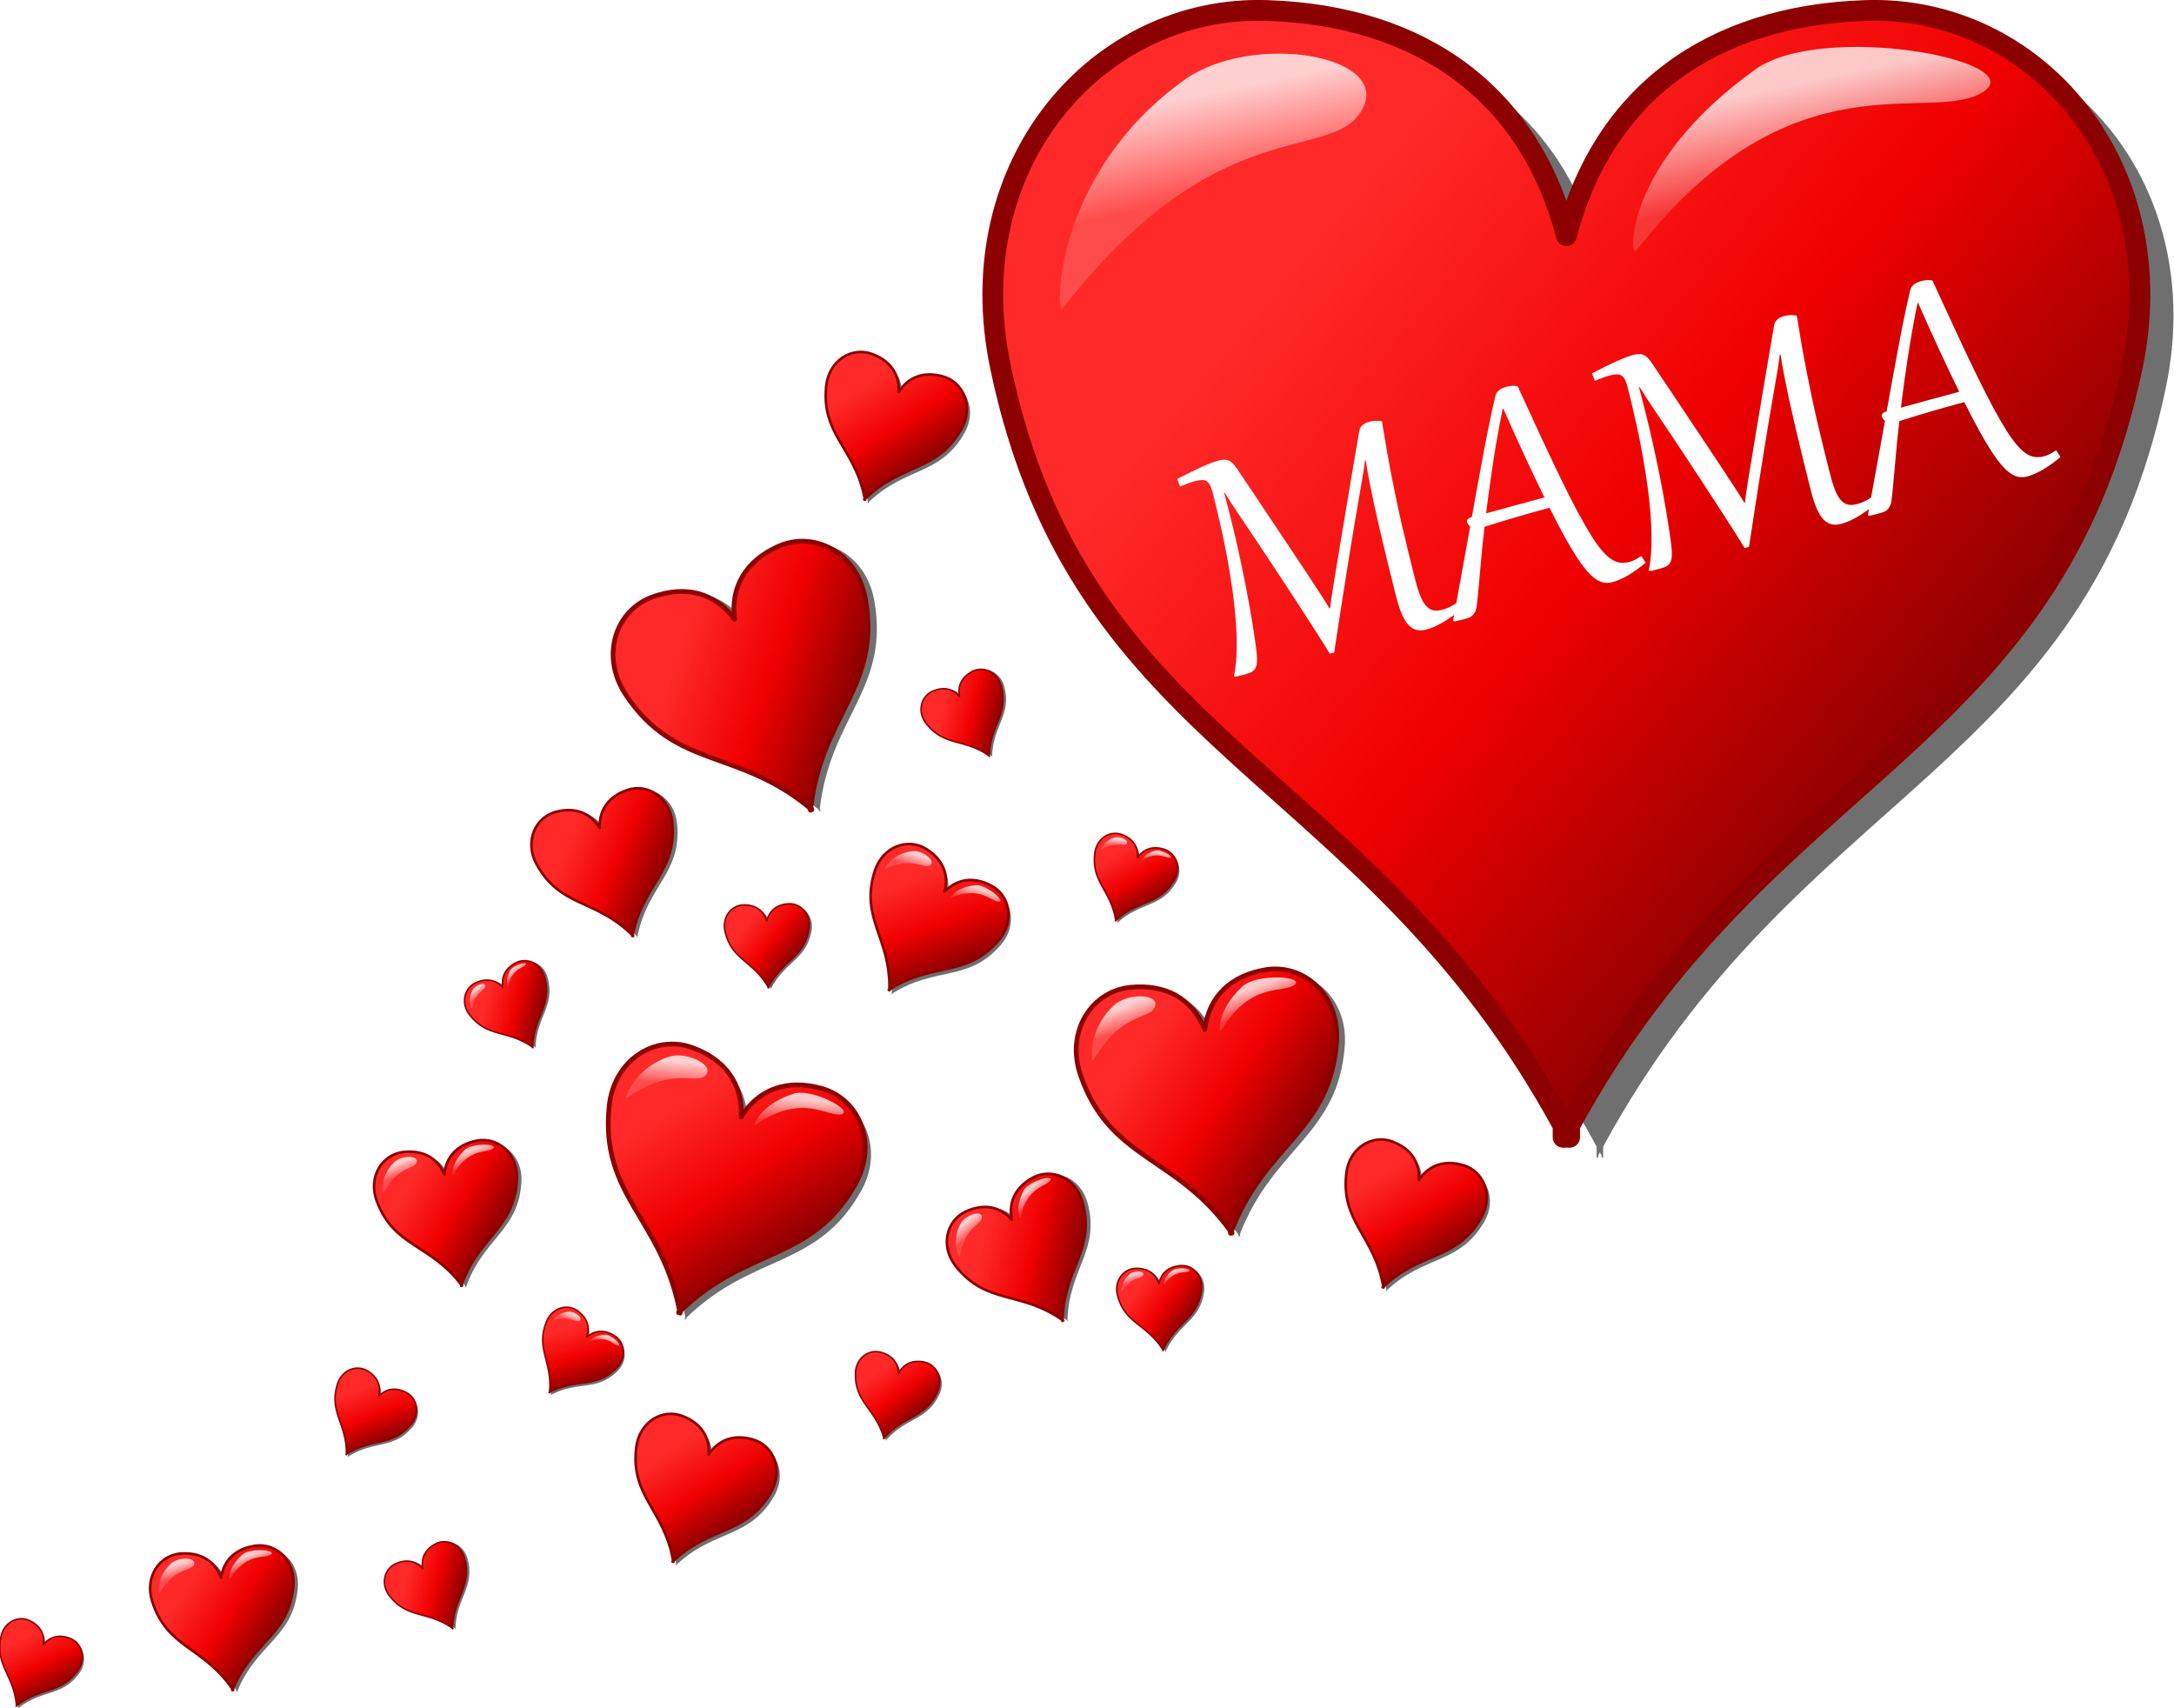 <?xml version="1.0"?>
<svg xmlns:rdf="http://www.w3.org/1999/02/22-rdf-syntax-ns#" xmlns="http://www.w3.org/2000/svg" xmlns:cc="http://creativecommons.org/ns#" xmlns:xlink="http://www.w3.org/1999/xlink" xmlns:dc="http://purl.org/dc/elements/1.1/" xmlns:svg="http://www.w3.org/2000/svg" id="svg9634" viewBox="0 0 983.55 772.86" version="1.1">
  <defs id="defs3">
    <linearGradient id="linearGradient4270-6" y2="691.74" gradientUnits="userSpaceOnUse" y1="436.17" x2="578.82" x1="273.75">
      <stop id="stop2778-2" stop-color="#ff2929" offset="0"/>
      <stop id="stop4262-6" stop-color="#f00000" offset=".5"/>
      <stop id="stop2780-8" stop-color="#820000" offset="1"/>
    </linearGradient>
    <linearGradient id="linearGradient4272-1" x1="250" xlink:href="#linearGradient3518-2" gradientUnits="userSpaceOnUse" x2="260" y1="355.22" y2="402.54"/>
    <linearGradient id="linearGradient3518-2">
      <stop id="stop3520-6" stop-color="#fff" stop-opacity=".771" offset="0"/>
      <stop id="stop3522-6" stop-color="#fff" stop-opacity=".157" offset="1"/>
    </linearGradient>
    <linearGradient id="linearGradient3863" x1="250" xlink:href="#linearGradient3518-2" gradientUnits="userSpaceOnUse" y1="355.22" gradientTransform="translate(292.86 -6.429)" x2="260" y2="402.54"/>
    <filter id="filter4391" color-interpolation-filters="sRGB">
      <feMorphology id="feMorphology4393" operator="dilate" in="SourceAlpha" radius="3.6" result="result1"/>
      <feGaussianBlur id="feGaussianBlur4395" in="result1" stdDeviation="3.6" result="result0"/>
      <feDiffuseLighting id="feDiffuseLighting4397" surfaceScale="-5" result="result2">
        <feDistantLight id="feDistantLight4399" elevation="45" azimuth="225"/>
      </feDiffuseLighting>
      <feComposite id="feComposite4401" operator="in" in2="result0" result="result91"/>
      <feComposite id="feComposite4403" in2="result91" in="SourceGraphic"/>
    </filter>
  </defs>
  <g id="layer1" transform="translate(137.49 -248.78)">
    <g id="g8988" transform="translate(247.46 59.548)">
      <g id="g4414" transform="matrix(1.024 0 0 1.024 504.9 412.32)">
        <g id="g4264-4" transform="matrix(.917 0 0 .917 -542.3 -506.93)" fill-rule="evenodd">
          <path id="path2784-3" fill-opacity=".565" d="m270.43 330.39c-81.404-2.714-148.86 73.917-128.56 171.44 38.576 185.36 176.84 192.41 271.12 365.78v5.656c0.124-0.236 0.251-0.453 0.375-0.688 0.124 0.235 0.251 0.452 0.375 0.688v-1.344c0.272-0.513 0.54-0.99 0.812-1.5 0.275 0.514 0.569 0.983 0.844 1.5v1.344c0.124-0.236 0.251-0.453 0.375-0.688 0.124 0.235 0.251 0.452 0.375 0.688v-5.656c94.29-173.37 232.55-180.42 271.13-365.78 20.29-97.52-47.16-174.15-128.57-171.44-75.133 2.505-126.44 40.77-144.12 108.5-17.688-67.733-69.021-106-144.16-108.5z"/>
          <path id="path1310-0" stroke-linejoin="round" d="m254.27 320.29c-81.404-2.714-148.86 73.917-128.56 171.44 38.576 185.36 176.84 192.41 271.12 365.78v5.656c0.124-0.236 0.251-0.453 0.375-0.688 0.124 0.235 0.251 0.452 0.375 0.688v-1.344c0.272-0.513 0.54-0.99 0.812-1.5 0.275 0.514 0.569 0.983 0.844 1.5v1.344c0.124-0.236 0.251-0.453 0.375-0.688 0.124 0.235 0.251 0.452 0.375 0.688v-5.656c94.284-173.37 232.55-180.42 271.12-365.78 20.295-97.52-47.158-174.15-128.56-171.44-75.133 2.505-126.44 40.77-144.12 108.5-17.688-67.733-69.021-106-144.16-108.5z" stroke="#8d0000" stroke-linecap="round" stroke-width="10" fill="url(#linearGradient4270-6)"/>
          <path id="path3514-2" fill="url(#linearGradient4272-1)" d="m155.71 463.79c-3.573 4.58-5-64.286 58.571-110 32.522-23.386 100.36-12.143 85.714 14.286-14.643 26.429-68.681-1.197-144.29 95.714z"/>
          <path id="path4252-0" fill="url(#linearGradient3863)" d="m432.14 435.93c-3.573 4.58-6.429-41.429 57.143-87.143 32.522-23.386 133.21-4.286 110 10.714-25.377 16.398-91.538-20.482-167.14 76.429z"/>
        </g>
        <g id="text3028-5" filter="url(#filter4391)" fill="#fff" transform="rotate(-14.292)">
          <path id="path4406" d="m-229.03-5.37c-1.943 0.837-3.731 1.558-5.364 2.166-1.633 0.607-3.151 1.107-4.554 1.498-1.403 0.391-2.712 0.681-3.927 0.87-1.214 0.189-2.388 0.283-3.522 0.283-1.538-0-2.888-0.29-4.048-0.87-1.161-0.58-2.125-1.532-2.894-2.854-0.769-1.322-1.343-3.063-1.72-5.222-0.378-2.159-0.567-4.831-0.567-8.015v-3.562c-0-1.673 0.007-3.609 0.02-5.809 0.013-2.199 0.034-4.534 0.061-7.003 0.027-2.469 0.061-4.986 0.101-7.55 0.04-2.564 0.088-5.04 0.142-7.428 0.054-2.388 0.108-4.621 0.162-6.699 0.054-2.078 0.108-3.845 0.162-5.303 0.135-3.157 0.29-6.308 0.466-9.452 0.175-3.144 0.411-6.227 0.708-9.25l-0.324-0.121c-0.459 1.214-1.012 2.598-1.66 4.149-0.648 1.552-1.471 3.421-2.469 5.606-2.375 5.236-4.797 10.66-7.266 16.273-2.469 5.613-4.966 11.341-7.489 17.184-2.523 5.843-5.067 11.766-7.63 17.771-2.564 6.005-5.114 12.002-7.651 17.993l-1.984-0.081c-0.567-1.835-1.255-4.001-2.064-6.497-0.81-2.496-1.7-5.195-2.672-8.096-0.972-2.901-2.004-5.964-3.097-9.189-1.093-3.225-2.206-6.49-3.34-9.796-1.133-3.306-2.274-6.605-3.421-9.897-1.147-3.292-2.253-6.463-3.319-9.513-1.066-3.049-2.078-5.917-3.036-8.602-0.958-2.685-1.815-5.08-2.571-7.185-0.864-2.456-1.613-4.628-2.247-6.517-0.634-1.889-1.181-3.562-1.639-5.019l-0.283 0.121c-0 0.81 0.007 1.613 0.02 2.409 0.013 0.796 0.02 1.653 0.02 2.571v6.679c-0 4.291-0.068 8.669-0.202 13.136-0.135 4.466-0.31 8.865-0.526 13.196-0.216 4.331-0.472 8.521-0.769 12.569-0.297 4.048-0.607 7.786-0.931 11.213-0.27 2.834-0.52 5.242-0.749 7.226-0.229 1.984-0.486 3.65-0.769 4.999-0.283 1.349-0.627 2.409-1.032 3.178-0.405 0.769-0.911 1.356-1.518 1.761-0.607 0.405-1.349 0.661-2.226 0.769-0.877 0.108-1.923 0.162-3.137 0.162h-1.214c-0.243-0-0.54-0.007-0.891-0.02-0.351-0.013-0.783-0.034-1.295-0.061l-0.567-0.405c1.268-2.618 2.395-5.539 3.38-8.764 0.985-3.225 1.849-6.645 2.591-10.262 0.742-3.616 1.383-7.361 1.923-11.233 0.54-3.873 0.992-7.738 1.356-11.598 0.364-3.859 0.661-7.664 0.891-11.415 0.229-3.751 0.398-7.313 0.506-10.687 0.108-3.373 0.182-6.49 0.223-9.351 0.041-2.861 0.061-5.357 0.061-7.489-0-1.376-0.095-2.51-0.283-3.4-0.189-0.89-0.52-1.599-0.992-2.125-0.472-0.526-1.12-0.89-1.943-1.093-0.823-0.202-1.882-0.304-3.178-0.304-0.891 0-1.916 0.061-3.076 0.182-1.16 0.122-2.442 0.29-3.846 0.506l-0.445-3.562c4.939-1.133 9-1.977 12.184-2.53 3.184-0.553 5.721-0.83 7.61-0.83 0.972 0 1.808 0.088 2.51 0.263 0.702 0.176 1.316 0.472 1.842 0.891 0.526 0.418 0.992 0.972 1.397 1.66 0.405 0.688 0.796 1.545 1.174 2.571 1.43 3.994 2.942 8.245 4.534 12.751 1.592 4.507 3.218 9.108 4.878 13.804 1.66 4.696 3.319 9.398 4.979 14.107 1.66 4.709 3.259 9.277 4.797 13.702 0.594 1.754 1.14 3.353 1.639 4.797 0.499 1.444 0.958 2.78 1.376 4.008 0.418 1.228 0.81 2.402 1.174 3.522 0.364 1.12 0.708 2.233 1.032 3.34h0.283c0.432-1.16 0.877-2.301 1.336-3.421 0.459-1.12 0.944-2.28 1.457-3.481 0.513-1.201 1.073-2.49 1.68-3.866 0.607-1.376 1.289-2.928 2.044-4.655 1.889-4.318 3.852-8.798 5.89-13.439 2.037-4.642 4.129-9.391 6.274-14.249 2.145-4.857 4.324-9.783 6.537-14.775 2.213-4.992 4.439-9.998 6.679-15.018 0.243-0.54 0.573-0.985 0.992-1.336 0.418-0.351 0.877-0.627 1.376-0.83 0.499-0.202 1.019-0.344 1.558-0.425 0.54-0.081 1.039-0.121 1.498-0.121 0.783 0 1.639 0.101 2.571 0.304 0.931 0.202 1.828 0.493 2.692 0.87-0.405 4.426-0.762 8.663-1.073 12.711-0.31 4.048-0.574 7.988-0.789 11.82-0.216 3.832-0.405 7.617-0.567 11.355-0.162 3.738-0.283 7.509-0.364 11.314-0.081 3.805-0.142 7.691-0.182 11.658-0.041 3.967-0.061 8.11-0.061 12.427-0 2.861 0.121 5.303 0.364 7.327 0.243 2.024 0.668 3.677 1.275 4.959 0.607 1.282 1.423 2.22 2.449 2.813 1.025 0.594 2.307 0.891 3.846 0.891 0.567 0 1.113-0.013 1.639-0.04 0.526-0.027 1.073-0.088 1.639-0.182 0.567-0.094 1.194-0.236 1.882-0.425 0.688-0.189 1.477-0.432 2.368-0.729z"/>
          <path id="path4408" d="m-215.26-24.396c-0.972 2.753-1.815 5.148-2.53 7.185-0.715 2.038-1.343 3.812-1.882 5.323-0.54 1.511-1.012 2.813-1.417 3.906-0.405 1.093-0.783 2.085-1.133 2.975-0.432 1.026-0.918 1.822-1.457 2.388-0.54 0.567-1.12 0.978-1.741 1.235-0.621 0.256-1.295 0.405-2.024 0.445-0.729 0.04-1.498 0.061-2.307 0.061-0.459-0-1.032-0.007-1.72-0.02-0.688-0.013-1.316-0.034-1.882-0.061l-0.567-0.405c3.238-7.016 6.308-13.723 9.209-20.119 2.901-6.396 5.701-12.522 8.4-18.378-0.567-0.891-0.85-1.633-0.85-2.226-0-1.079 0.864-1.633 2.591-1.66 4.939-10.849 9.337-20.409 13.196-28.68 3.859-8.271 7.259-15.187 10.201-20.746 0.27-0.513 0.621-0.938 1.052-1.275 0.432-0.337 0.904-0.6 1.417-0.789 0.513-0.189 1.052-0.324 1.619-0.405 0.567-0.081 1.12-0.121 1.66-0.121 0.783 0 1.552 0.068 2.307 0.202 0.756 0.135 1.565 0.391 2.429 0.769 1.7 9.364 3.259 17.791 4.675 25.28 1.417 7.489 2.732 14.161 3.947 20.017 1.214 5.856 2.361 10.963 3.441 15.322 1.079 4.358 2.118 8.096 3.117 11.213 0.998 3.117 1.997 5.688 2.995 7.711 0.998 2.024 2.031 3.616 3.097 4.777 1.066 1.16 2.193 1.97 3.38 2.429 1.187 0.459 2.483 0.688 3.886 0.688 0.917 0 1.849-0.108 2.793-0.324 0.944-0.216 1.983-0.526 3.117-0.931l1.133 3.319c-3.103 1.538-6.072 2.712-8.906 3.522-2.834 0.81-5.343 1.214-7.529 1.214-1.242-0-2.409-0.229-3.502-0.688-1.093-0.459-2.146-1.248-3.157-2.368-1.012-1.12-1.997-2.624-2.955-4.513-0.958-1.889-1.923-4.264-2.894-7.125-0.972-2.861-1.97-6.268-2.995-10.221-1.026-3.954-2.105-8.548-3.238-13.783-4.993 0.054-9.924 0.169-14.795 0.344-4.871 0.175-9.911 0.412-15.119 0.708-1.052 2.78-2.004 5.33-2.854 7.651-0.85 2.321-1.585 4.372-2.206 6.153zm33.922-19.835c-0.567-2.672-1.174-5.633-1.822-8.885-0.648-3.252-1.309-6.693-1.984-10.322-0.675-3.63-1.363-7.415-2.064-11.355-0.702-3.94-1.39-7.934-2.064-11.982h-0.243c-3.886 8.042-7.354 15.693-10.403 22.952-3.05 7.26-5.762 13.939-8.136 20.038 4.642-0.108 9.135-0.196 13.48-0.263 4.345-0.067 8.757-0.128 13.237-0.182z"/>
          <path id="path4410" d="m-39.904-5.37c-1.943 0.837-3.731 1.558-5.364 2.166-1.633 0.607-3.151 1.107-4.554 1.498-1.403 0.391-2.712 0.681-3.927 0.87-1.214 0.189-2.388 0.283-3.522 0.283-1.538-0-2.888-0.29-4.048-0.87-1.161-0.58-2.125-1.532-2.894-2.854-0.769-1.322-1.343-3.063-1.72-5.222-0.378-2.159-0.567-4.831-0.567-8.015v-3.562c-0-1.673 0.007-3.609 0.02-5.809 0.013-2.199 0.034-4.534 0.061-7.003 0.027-2.469 0.061-4.986 0.101-7.55 0.04-2.564 0.088-5.04 0.142-7.428 0.054-2.388 0.108-4.621 0.162-6.699 0.054-2.078 0.108-3.845 0.162-5.303 0.135-3.157 0.29-6.308 0.466-9.452 0.175-3.144 0.411-6.227 0.708-9.25l-0.324-0.121c-0.459 1.214-1.012 2.598-1.66 4.149-0.648 1.552-1.471 3.421-2.469 5.606-2.375 5.236-4.797 10.66-7.266 16.273-2.469 5.613-4.966 11.341-7.489 17.184-2.523 5.843-5.067 11.766-7.63 17.771-2.564 6.005-5.114 12.002-7.651 17.993l-1.984-0.081c-0.567-1.835-1.255-4.001-2.064-6.497-0.81-2.496-1.7-5.195-2.672-8.096-0.972-2.901-2.004-5.964-3.097-9.189-1.093-3.225-2.206-6.49-3.34-9.796-1.133-3.306-2.274-6.605-3.421-9.897-1.147-3.292-2.253-6.463-3.319-9.513-1.066-3.049-2.078-5.917-3.036-8.602-0.958-2.685-1.815-5.08-2.571-7.185-0.864-2.456-1.613-4.628-2.247-6.517-0.634-1.889-1.181-3.562-1.639-5.019l-0.283 0.121c-0 0.81 0.007 1.613 0.02 2.409 0.013 0.796 0.02 1.653 0.02 2.571v6.679c-0 4.291-0.068 8.669-0.202 13.136-0.135 4.466-0.31 8.865-0.526 13.196-0.216 4.331-0.472 8.521-0.769 12.569-0.297 4.048-0.607 7.786-0.931 11.213-0.27 2.834-0.52 5.242-0.749 7.226-0.229 1.984-0.486 3.65-0.769 4.999-0.283 1.349-0.627 2.409-1.032 3.178-0.405 0.769-0.911 1.356-1.518 1.761-0.607 0.405-1.349 0.661-2.226 0.769-0.877 0.108-1.923 0.162-3.137 0.162h-1.214c-0.243-0-0.54-0.007-0.891-0.02-0.351-0.013-0.783-0.034-1.295-0.061l-0.567-0.405c1.268-2.618 2.395-5.539 3.38-8.764 0.985-3.225 1.849-6.645 2.591-10.262 0.742-3.616 1.383-7.361 1.923-11.233 0.54-3.873 0.992-7.738 1.356-11.598 0.364-3.859 0.661-7.664 0.891-11.415 0.229-3.751 0.398-7.313 0.506-10.687 0.108-3.373 0.182-6.49 0.223-9.351 0.041-2.861 0.061-5.357 0.061-7.489-0-1.376-0.095-2.51-0.283-3.4-0.189-0.89-0.52-1.599-0.992-2.125-0.472-0.526-1.12-0.89-1.943-1.093-0.823-0.202-1.882-0.304-3.178-0.304-0.891 0-1.916 0.061-3.076 0.182-1.16 0.122-2.442 0.29-3.846 0.506l-0.445-3.562c4.939-1.133 9-1.977 12.184-2.53 3.184-0.553 5.721-0.83 7.61-0.83 0.971 0 1.808 0.088 2.51 0.263 0.702 0.176 1.316 0.472 1.842 0.891 0.526 0.418 0.992 0.972 1.397 1.66 0.405 0.688 0.796 1.545 1.174 2.571 1.43 3.994 2.942 8.245 4.534 12.751 1.592 4.507 3.218 9.108 4.878 13.804 1.66 4.696 3.319 9.398 4.979 14.107 1.66 4.709 3.259 9.277 4.797 13.702 0.594 1.754 1.14 3.353 1.639 4.797 0.499 1.444 0.958 2.78 1.376 4.008 0.418 1.228 0.81 2.402 1.174 3.522 0.364 1.12 0.708 2.233 1.032 3.34h0.283c0.432-1.16 0.877-2.301 1.336-3.421 0.459-1.12 0.944-2.28 1.457-3.481 0.513-1.201 1.073-2.49 1.68-3.866 0.607-1.376 1.289-2.928 2.044-4.655 1.889-4.318 3.852-8.798 5.89-13.439 2.037-4.642 4.129-9.391 6.274-14.249 2.145-4.857 4.324-9.783 6.537-14.775 2.213-4.992 4.439-9.998 6.679-15.018 0.243-0.54 0.573-0.985 0.992-1.336 0.418-0.351 0.877-0.627 1.376-0.83 0.499-0.202 1.019-0.344 1.558-0.425 0.54-0.081 1.039-0.121 1.498-0.121 0.783 0 1.639 0.101 2.571 0.304 0.931 0.202 1.828 0.493 2.692 0.87-0.405 4.426-0.762 8.663-1.073 12.711-0.31 4.048-0.574 7.988-0.789 11.82-0.216 3.832-0.405 7.617-0.567 11.355-0.162 3.738-0.283 7.509-0.364 11.314-0.081 3.805-0.142 7.691-0.182 11.658-0.041 3.967-0.061 8.11-0.061 12.427-0 2.861 0.121 5.303 0.364 7.327 0.243 2.024 0.668 3.677 1.275 4.959 0.607 1.282 1.423 2.22 2.449 2.813 1.025 0.594 2.307 0.891 3.846 0.891 0.567 0 1.113-0.013 1.639-0.04 0.526-0.027 1.073-0.088 1.639-0.182 0.567-0.094 1.194-0.236 1.882-0.425 0.688-0.189 1.477-0.432 2.368-0.729z"/>
          <path id="path4412" d="m-26.141-24.396c-0.972 2.753-1.815 5.148-2.53 7.185-0.715 2.038-1.343 3.812-1.882 5.323-0.54 1.511-1.012 2.813-1.417 3.906-0.405 1.093-0.783 2.085-1.133 2.975-0.432 1.026-0.918 1.822-1.457 2.388-0.54 0.567-1.12 0.978-1.741 1.235-0.621 0.256-1.295 0.405-2.024 0.445-0.729 0.04-1.498 0.061-2.307 0.061-0.459-0-1.032-0.007-1.72-0.02-0.688-0.013-1.316-0.034-1.882-0.061l-0.567-0.405c3.238-7.016 6.308-13.723 9.209-20.119 2.901-6.396 5.701-12.522 8.4-18.378-0.567-0.891-0.85-1.633-0.85-2.226-0-1.079 0.864-1.633 2.591-1.66 4.939-10.849 9.337-20.409 13.196-28.68 3.859-8.271 7.259-15.187 10.201-20.746 0.27-0.513 0.621-0.938 1.052-1.275 0.432-0.337 0.904-0.6 1.417-0.789 0.513-0.189 1.052-0.324 1.619-0.405 0.567-0.081 1.12-0.121 1.66-0.121 0.783 0 1.552 0.068 2.307 0.202 0.756 0.135 1.565 0.391 2.429 0.769 1.7 9.364 3.259 17.791 4.675 25.28 1.417 7.489 2.732 14.161 3.947 20.017 1.214 5.856 2.361 10.963 3.441 15.322 1.079 4.358 2.118 8.096 3.117 11.213 0.998 3.117 1.997 5.688 2.995 7.711 0.998 2.024 2.031 3.616 3.097 4.777 1.066 1.16 2.193 1.97 3.38 2.429 1.187 0.459 2.483 0.688 3.886 0.688 0.917 0 1.849-0.108 2.793-0.324 0.944-0.216 1.983-0.526 3.117-0.931l1.133 3.319c-3.103 1.538-6.072 2.712-8.906 3.522-2.834 0.81-5.343 1.214-7.529 1.214-1.242-0-2.409-0.229-3.502-0.688-1.093-0.459-2.146-1.248-3.157-2.368-1.012-1.12-1.997-2.624-2.955-4.513-0.958-1.889-1.923-4.264-2.894-7.125-0.972-2.861-1.97-6.268-2.995-10.221-1.026-3.954-2.105-8.548-3.238-13.783-4.993 0.054-9.924 0.169-14.795 0.344-4.871 0.175-9.911 0.412-15.119 0.708-1.052 2.78-2.004 5.33-2.854 7.651-0.85 2.321-1.585 4.372-2.206 6.153zm33.922-19.835c-0.567-2.672-1.174-5.634-1.822-8.885-0.648-3.252-1.309-6.693-1.984-10.323-0.675-3.629-1.363-7.414-2.064-11.354-0.702-3.94-1.39-7.934-2.064-11.983h-0.243c-3.886 8.042-7.354 15.693-10.403 22.952-3.05 7.26-5.762 13.939-8.136 20.038 4.642-0.108 9.135-0.196 13.48-0.263 4.345-0.067 8.757-0.128 13.237-0.182z"/>
        </g>
      </g>
      <g id="g3899" transform="matrix(.928 -.373 .373 .928 752.82 382.27)">
        <g id="g4264-4-9-5" transform="matrix(.214 0 0 .214 -864.96 -311.29)" fill-rule="evenodd">
          <path id="path2784-3-2-1" fill-opacity=".565" d="m270.43 330.39c-81.404-2.714-148.86 73.917-128.56 171.44 38.576 185.36 176.84 192.41 271.12 365.78v5.656c0.124-0.236 0.251-0.453 0.375-0.688 0.124 0.235 0.251 0.452 0.375 0.688v-1.344c0.272-0.513 0.54-0.99 0.812-1.5 0.275 0.514 0.569 0.983 0.844 1.5v1.344c0.124-0.236 0.251-0.453 0.375-0.688 0.124 0.235 0.251 0.452 0.375 0.688v-5.656c94.29-173.37 232.55-180.42 271.13-365.78 20.29-97.52-47.16-174.15-128.57-171.44-75.133 2.505-126.44 40.77-144.12 108.5-17.688-67.733-69.021-106-144.16-108.5z"/>
          <path id="path1310-0-3-7" stroke-linejoin="round" d="m254.27 320.29c-81.404-2.714-148.86 73.917-128.56 171.44 38.576 185.36 176.84 192.41 271.12 365.78v5.656c0.124-0.236 0.251-0.453 0.375-0.688 0.124 0.235 0.251 0.452 0.375 0.688v-1.344c0.272-0.513 0.54-0.99 0.812-1.5 0.275 0.514 0.569 0.983 0.844 1.5v1.344c0.124-0.236 0.251-0.453 0.375-0.688 0.124 0.235 0.251 0.452 0.375 0.688v-5.656c94.284-173.37 232.55-180.42 271.12-365.78 20.295-97.52-47.158-174.15-128.56-171.44-75.133 2.505-126.44 40.77-144.12 108.5-17.688-67.733-69.021-106-144.16-108.5z" stroke="#8d0000" stroke-linecap="round" stroke-width="10" fill="url(#linearGradient4270-6)"/>
          <path id="path3514-2-2-1" fill="url(#linearGradient4272-1)" d="m155.71 463.79c-3.573 4.58-5-64.286 58.571-110 32.522-23.386 100.36-12.143 85.714 14.286-14.643 26.429-68.681-1.197-144.29 95.714z"/>
          <path id="path4252-0-7-1" fill="url(#linearGradient3863)" d="m432.14 435.93c-3.573 4.58-6.429-41.429 57.143-87.143 32.522-23.386 133.21-4.286 110 10.714-25.377 16.398-91.538-20.482-167.14 76.429z"/>
        </g>
      </g>
      <g id="g3899-6" transform="matrix(.479 .27 -.27 .479 356.59 908.29)">
        <g id="g4264-4-9-5-6" transform="matrix(.214 0 0 .214 -864.96 -311.29)" fill-rule="evenodd">
          <path id="path2784-3-2-1-6" fill-opacity=".565" d="m270.43 330.39c-81.404-2.714-148.86 73.917-128.56 171.44 38.576 185.36 176.84 192.41 271.12 365.78v5.656c0.124-0.236 0.251-0.453 0.375-0.688 0.124 0.235 0.251 0.452 0.375 0.688v-1.344c0.272-0.513 0.54-0.99 0.812-1.5 0.275 0.514 0.569 0.983 0.844 1.5v1.344c0.124-0.236 0.251-0.453 0.375-0.688 0.124 0.235 0.251 0.452 0.375 0.688v-5.656c94.29-173.37 232.55-180.42 271.13-365.78 20.29-97.52-47.16-174.15-128.57-171.44-75.133 2.505-126.44 40.77-144.12 108.5-17.688-67.733-69.021-106-144.16-108.5z"/>
          <path id="path1310-0-3-7-7" stroke-linejoin="round" d="m254.27 320.29c-81.404-2.714-148.86 73.917-128.56 171.44 38.576 185.36 176.84 192.41 271.12 365.78v5.656c0.124-0.236 0.251-0.453 0.375-0.688 0.124 0.235 0.251 0.452 0.375 0.688v-1.344c0.272-0.513 0.54-0.99 0.812-1.5 0.275 0.514 0.569 0.983 0.844 1.5v1.344c0.124-0.236 0.251-0.453 0.375-0.688 0.124 0.235 0.251 0.452 0.375 0.688v-5.656c94.284-173.37 232.55-180.42 271.12-365.78 20.295-97.52-47.158-174.15-128.56-171.44-75.133 2.505-126.44 40.77-144.12 108.5-17.688-67.733-69.021-106-144.16-108.5z" stroke="#8d0000" stroke-linecap="round" stroke-width="10" fill="url(#linearGradient4270-6)"/>
          <path id="path3514-2-2-1-1" fill="url(#linearGradient4272-1)" d="m155.71 463.79c-3.573 4.58-5-64.286 58.571-110 32.522-23.386 100.36-12.143 85.714 14.286-14.643 26.429-68.681-1.197-144.29 95.714z"/>
          <path id="path4252-0-7-1-4" fill="url(#linearGradient3863)" d="m432.14 435.93c-3.573 4.58-6.429-41.429 57.143-87.143 32.522-23.386 133.21-4.286 110 10.714-25.377 16.398-91.538-20.482-167.14 76.429z"/>
        </g>
      </g>
      <g id="g3899-6-2" transform="matrix(.526 -.161 .161 .526 331.84 553.73)">
        <g id="g4264-4-9-5-6-1" transform="matrix(.214 0 0 .214 -864.96 -311.29)" fill-rule="evenodd">
          <path id="path2784-3-2-1-6-2" fill-opacity=".565" d="m270.43 330.39c-81.404-2.714-148.86 73.917-128.56 171.44 38.576 185.36 176.84 192.41 271.12 365.78v5.656c0.124-0.236 0.251-0.453 0.375-0.688 0.124 0.235 0.251 0.452 0.375 0.688v-1.344c0.272-0.513 0.54-0.99 0.812-1.5 0.275 0.514 0.569 0.983 0.844 1.5v1.344c0.124-0.236 0.251-0.453 0.375-0.688 0.124 0.235 0.251 0.452 0.375 0.688v-5.656c94.29-173.37 232.55-180.42 271.13-365.78 20.29-97.52-47.16-174.15-128.57-171.44-75.133 2.505-126.44 40.77-144.12 108.5-17.688-67.733-69.021-106-144.16-108.5z"/>
          <path id="path1310-0-3-7-7-2" stroke-linejoin="round" d="m254.27 320.29c-81.404-2.714-148.86 73.917-128.56 171.44 38.576 185.36 176.84 192.41 271.12 365.78v5.656c0.124-0.236 0.251-0.453 0.375-0.688 0.124 0.235 0.251 0.452 0.375 0.688v-1.344c0.272-0.513 0.54-0.99 0.812-1.5 0.275 0.514 0.569 0.983 0.844 1.5v1.344c0.124-0.236 0.251-0.453 0.375-0.688 0.124 0.235 0.251 0.452 0.375 0.688v-5.656c94.284-173.37 232.55-180.42 271.12-365.78 20.295-97.52-47.158-174.15-128.56-171.44-75.133 2.505-126.44 40.77-144.12 108.5-17.688-67.733-69.021-106-144.16-108.5z" stroke="#8d0000" stroke-linecap="round" stroke-width="10" fill="url(#linearGradient4270-6)"/>
          <path id="path3514-2-2-1-1-8" fill="url(#linearGradient4272-1)" d="m155.71 463.79c-3.573 4.58-5-64.286 58.571-110 32.522-23.386 100.36-12.143 85.714 14.286-14.643 26.429-68.681-1.197-144.29 95.714z"/>
          <path id="path4252-0-7-1-4-8" fill="url(#linearGradient3863)" d="m432.14 435.93c-3.573 4.58-6.429-41.429 57.143-87.143 32.522-23.386 133.21-4.286 110 10.714-25.377 16.398-91.538-20.482-167.14 76.429z"/>
        </g>
      </g>
      <g id="g3899-1" transform="matrix(.954 .301 -.301 .954 628.12 1138.6)">
        <g id="g4264-4-9-5-5" transform="matrix(.214 0 0 .214 -864.96 -311.29)" fill-rule="evenodd">
          <path id="path2784-3-2-1-0" fill-opacity=".565" d="m270.43 330.39c-81.404-2.714-148.86 73.917-128.56 171.44 38.576 185.36 176.84 192.41 271.12 365.78v5.656c0.124-0.236 0.251-0.453 0.375-0.688 0.124 0.235 0.251 0.452 0.375 0.688v-1.344c0.272-0.513 0.54-0.99 0.812-1.5 0.275 0.514 0.569 0.983 0.844 1.5v1.344c0.124-0.236 0.251-0.453 0.375-0.688 0.124 0.235 0.251 0.452 0.375 0.688v-5.656c94.29-173.37 232.55-180.42 271.13-365.78 20.29-97.52-47.16-174.15-128.57-171.44-75.133 2.505-126.44 40.77-144.12 108.5-17.688-67.733-69.021-106-144.16-108.5z"/>
          <path id="path1310-0-3-7-73" stroke-linejoin="round" d="m254.27 320.29c-81.404-2.714-148.86 73.917-128.56 171.44 38.576 185.36 176.84 192.41 271.12 365.78v5.656c0.124-0.236 0.251-0.453 0.375-0.688 0.124 0.235 0.251 0.452 0.375 0.688v-1.344c0.272-0.513 0.54-0.99 0.812-1.5 0.275 0.514 0.569 0.983 0.844 1.5v1.344c0.124-0.236 0.251-0.453 0.375-0.688 0.124 0.235 0.251 0.452 0.375 0.688v-5.656c94.284-173.37 232.55-180.42 271.12-365.78 20.295-97.52-47.158-174.15-128.56-171.44-75.133 2.505-126.44 40.77-144.12 108.5-17.688-67.733-69.021-106-144.16-108.5z" stroke="#8d0000" stroke-linecap="round" stroke-width="10" fill="url(#linearGradient4270-6)"/>
          <path id="path3514-2-2-1-4" fill="url(#linearGradient4272-1)" d="m155.71 463.79c-3.573 4.58-5-64.286 58.571-110 32.522-23.386 100.36-12.143 85.714 14.286-14.643 26.429-68.681-1.197-144.29 95.714z"/>
          <path id="path4252-0-7-1-1" fill="url(#linearGradient3863)" d="m432.14 435.93c-3.573 4.58-6.429-41.429 57.143-87.143 32.522-23.386 133.21-4.286 110 10.714-25.377 16.398-91.538-20.482-167.14 76.429z"/>
        </g>
      </g>
      <g id="g3899-6-2-6" transform="matrix(.524 .166 -.166 .524 393.77 611.04)">
        <g id="g4264-4-9-5-6-1-3" transform="matrix(.214 0 0 .214 -864.96 -311.29)" fill-rule="evenodd">
          <path id="path2784-3-2-1-6-2-9" fill-opacity=".565" d="m270.43 330.39c-81.404-2.714-148.86 73.917-128.56 171.44 38.576 185.36 176.84 192.41 271.12 365.78v5.656c0.124-0.236 0.251-0.453 0.375-0.688 0.124 0.235 0.251 0.452 0.375 0.688v-1.344c0.272-0.513 0.54-0.99 0.812-1.5 0.275 0.514 0.569 0.983 0.844 1.5v1.344c0.124-0.236 0.251-0.453 0.375-0.688 0.124 0.235 0.251 0.452 0.375 0.688v-5.656c94.29-173.37 232.55-180.42 271.13-365.78 20.29-97.52-47.16-174.15-128.57-171.44-75.133 2.505-126.44 40.77-144.12 108.5-17.688-67.733-69.021-106-144.16-108.5z"/>
          <path id="path1310-0-3-7-7-2-7" stroke-linejoin="round" d="m254.27 320.29c-81.404-2.714-148.86 73.917-128.56 171.44 38.576 185.36 176.84 192.41 271.12 365.78v5.656c0.124-0.236 0.251-0.453 0.375-0.688 0.124 0.235 0.251 0.452 0.375 0.688v-1.344c0.272-0.513 0.54-0.99 0.812-1.5 0.275 0.514 0.569 0.983 0.844 1.5v1.344c0.124-0.236 0.251-0.453 0.375-0.688 0.124 0.235 0.251 0.452 0.375 0.688v-5.656c94.284-173.37 232.55-180.42 271.12-365.78 20.295-97.52-47.158-174.15-128.56-171.44-75.133 2.505-126.44 40.77-144.12 108.5-17.688-67.733-69.021-106-144.16-108.5z" stroke="#8d0000" stroke-linecap="round" stroke-width="10" fill="url(#linearGradient4270-6)"/>
          <path id="path3514-2-2-1-1-8-7" fill="url(#linearGradient4272-1)" d="m155.71 463.79c-3.573 4.58-5-64.286 58.571-110 32.522-23.386 100.36-12.143 85.714 14.286-14.643 26.429-68.681-1.197-144.29 95.714z"/>
          <path id="path4252-0-7-1-4-8-4" fill="url(#linearGradient3863)" d="m432.14 435.93c-3.573 4.58-6.429-41.429 57.143-87.143 32.522-23.386 133.21-4.286 110 10.714-25.377 16.398-91.538-20.482-167.14 76.429z"/>
        </g>
      </g>
      <g id="g3899-3" transform="matrix(.992 -.129 .129 .992 961.89 772.12)">
        <g id="g4264-4-9-5-54" transform="matrix(.214 0 0 .214 -864.96 -311.29)" fill-rule="evenodd">
          <path id="path2784-3-2-1-4" fill-opacity=".565" d="m270.43 330.39c-81.404-2.714-148.86 73.917-128.56 171.44 38.576 185.36 176.84 192.41 271.12 365.78v5.656c0.124-0.236 0.251-0.453 0.375-0.688 0.124 0.235 0.251 0.452 0.375 0.688v-1.344c0.272-0.513 0.54-0.99 0.812-1.5 0.275 0.514 0.569 0.983 0.844 1.5v1.344c0.124-0.236 0.251-0.453 0.375-0.688 0.124 0.235 0.251 0.452 0.375 0.688v-5.656c94.29-173.37 232.55-180.42 271.13-365.78 20.29-97.52-47.16-174.15-128.57-171.44-75.133 2.505-126.44 40.77-144.12 108.5-17.688-67.733-69.021-106-144.16-108.5z"/>
          <path id="path1310-0-3-7-2" stroke-linejoin="round" d="m254.27 320.29c-81.404-2.714-148.86 73.917-128.56 171.44 38.576 185.36 176.84 192.41 271.12 365.78v5.656c0.124-0.236 0.251-0.453 0.375-0.688 0.124 0.235 0.251 0.452 0.375 0.688v-1.344c0.272-0.513 0.54-0.99 0.812-1.5 0.275 0.514 0.569 0.983 0.844 1.5v1.344c0.124-0.236 0.251-0.453 0.375-0.688 0.124 0.235 0.251 0.452 0.375 0.688v-5.656c94.284-173.37 232.55-180.42 271.12-365.78 20.295-97.52-47.158-174.15-128.56-171.44-75.133 2.505-126.44 40.77-144.12 108.5-17.688-67.733-69.021-106-144.16-108.5z" stroke="#8d0000" stroke-linecap="round" stroke-width="10" fill="url(#linearGradient4270-6)"/>
          <path id="path3514-2-2-1-7" fill="url(#linearGradient4272-1)" d="m155.71 463.79c-3.573 4.58-5-64.286 58.571-110 32.522-23.386 100.36-12.143 85.714 14.286-14.643 26.429-68.681-1.197-144.29 95.714z"/>
          <path id="path4252-0-7-1-7" fill="url(#linearGradient3863)" d="m432.14 435.93c-3.573 4.58-6.429-41.429 57.143-87.143 32.522-23.386 133.21-4.286 110 10.714-25.377 16.398-91.538-20.482-167.14 76.429z"/>
        </g>
      </g>
      <g id="g3899-6-2-8" transform="matrix(.522 .174 -.174 .522 625.77 973.38)">
        <g id="g4264-4-9-5-6-1-4" transform="matrix(.214 0 0 .214 -864.96 -311.29)" fill-rule="evenodd">
          <path id="path2784-3-2-1-6-2-6" fill-opacity=".565" d="m270.43 330.39c-81.404-2.714-148.86 73.917-128.56 171.44 38.576 185.36 176.84 192.41 271.12 365.78v5.656c0.124-0.236 0.251-0.453 0.375-0.688 0.124 0.235 0.251 0.452 0.375 0.688v-1.344c0.272-0.513 0.54-0.99 0.812-1.5 0.275 0.514 0.569 0.983 0.844 1.5v1.344c0.124-0.236 0.251-0.453 0.375-0.688 0.124 0.235 0.251 0.452 0.375 0.688v-5.656c94.29-173.37 232.55-180.42 271.13-365.78 20.29-97.52-47.16-174.15-128.57-171.44-75.133 2.505-126.44 40.77-144.12 108.5-17.688-67.733-69.021-106-144.16-108.5z"/>
          <path id="path1310-0-3-7-7-2-73" stroke-linejoin="round" d="m254.27 320.29c-81.404-2.714-148.86 73.917-128.56 171.44 38.576 185.36 176.84 192.41 271.12 365.78v5.656c0.124-0.236 0.251-0.453 0.375-0.688 0.124 0.235 0.251 0.452 0.375 0.688v-1.344c0.272-0.513 0.54-0.99 0.812-1.5 0.275 0.514 0.569 0.983 0.844 1.5v1.344c0.124-0.236 0.251-0.453 0.375-0.688 0.124 0.235 0.251 0.452 0.375 0.688v-5.656c94.284-173.37 232.55-180.42 271.12-365.78 20.295-97.52-47.158-174.15-128.56-171.44-75.133 2.505-126.44 40.77-144.12 108.5-17.688-67.733-69.021-106-144.16-108.5z" stroke="#8d0000" stroke-linecap="round" stroke-width="10" fill="url(#linearGradient4270-6)"/>
          <path id="path3514-2-2-1-1-8-1" fill="url(#linearGradient4272-1)" d="m155.71 463.79c-3.573 4.58-5-64.286 58.571-110 32.522-23.386 100.36-12.143 85.714 14.286-14.643 26.429-68.681-1.197-144.29 95.714z"/>
          <path id="path4252-0-7-1-4-8-5" fill="url(#linearGradient3863)" d="m432.14 435.93c-3.573 4.58-6.429-41.429 57.143-87.143 32.522-23.386 133.21-4.286 110 10.714-25.377 16.398-91.538-20.482-167.14 76.429z"/>
        </g>
      </g>
      <g id="g3899-6-2-8-8" transform="matrix(.491 -.248 .248 .491 510.13 655.5)">
        <g id="g4264-4-9-5-6-1-4-5" transform="matrix(.214 0 0 .214 -864.96 -311.29)" fill-rule="evenodd">
          <path id="path2784-3-2-1-6-2-6-6" fill-opacity=".565" d="m270.43 330.39c-81.404-2.714-148.86 73.917-128.56 171.44 38.576 185.36 176.84 192.41 271.12 365.78v5.656c0.124-0.236 0.251-0.453 0.375-0.688 0.124 0.235 0.251 0.452 0.375 0.688v-1.344c0.272-0.513 0.54-0.99 0.812-1.5 0.275 0.514 0.569 0.983 0.844 1.5v1.344c0.124-0.236 0.251-0.453 0.375-0.688 0.124 0.235 0.251 0.452 0.375 0.688v-5.656c94.29-173.37 232.55-180.42 271.13-365.78 20.29-97.52-47.16-174.15-128.57-171.44-75.133 2.505-126.44 40.77-144.12 108.5-17.688-67.733-69.021-106-144.16-108.5z"/>
          <path id="path1310-0-3-7-7-2-73-6" stroke-linejoin="round" d="m254.27 320.29c-81.404-2.714-148.86 73.917-128.56 171.44 38.576 185.36 176.84 192.41 271.12 365.78v5.656c0.124-0.236 0.251-0.453 0.375-0.688 0.124 0.235 0.251 0.452 0.375 0.688v-1.344c0.272-0.513 0.54-0.99 0.812-1.5 0.275 0.514 0.569 0.983 0.844 1.5v1.344c0.124-0.236 0.251-0.453 0.375-0.688 0.124 0.235 0.251 0.452 0.375 0.688v-5.656c94.284-173.37 232.55-180.42 271.12-365.78 20.295-97.52-47.158-174.15-128.56-171.44-75.133 2.505-126.44 40.77-144.12 108.5-17.688-67.733-69.021-106-144.16-108.5z" stroke="#8d0000" stroke-linecap="round" stroke-width="10" fill="url(#linearGradient4270-6)"/>
          <path id="path3514-2-2-1-1-8-1-8" fill="url(#linearGradient4272-1)" d="m155.71 463.79c-3.573 4.58-5-64.286 58.571-110 32.522-23.386 100.36-12.143 85.714 14.286-14.643 26.429-68.681-1.197-144.29 95.714z"/>
          <path id="path4252-0-7-1-4-8-5-9" fill="url(#linearGradient3863)" d="m432.14 435.93c-3.573 4.58-6.429-41.429 57.143-87.143 32.522-23.386 133.21-4.286 110 10.714-25.377 16.398-91.538-20.482-167.14 76.429z"/>
        </g>
      </g>
      <g id="g3899-6-2-8-0" transform="matrix(.522 .174 -.174 .522 304.49 1097.5)">
        <g id="g4264-4-9-5-6-1-4-58" transform="matrix(.214 0 0 .214 -864.96 -311.29)" fill-rule="evenodd">
          <path id="path2784-3-2-1-6-2-6-2" fill-opacity=".565" d="m270.43 330.39c-81.404-2.714-148.86 73.917-128.56 171.44 38.576 185.36 176.84 192.41 271.12 365.78v5.656c0.124-0.236 0.251-0.453 0.375-0.688 0.124 0.235 0.251 0.452 0.375 0.688v-1.344c0.272-0.513 0.54-0.99 0.812-1.5 0.275 0.514 0.569 0.983 0.844 1.5v1.344c0.124-0.236 0.251-0.453 0.375-0.688 0.124 0.235 0.251 0.452 0.375 0.688v-5.656c94.29-173.37 232.55-180.42 271.13-365.78 20.29-97.52-47.16-174.15-128.57-171.44-75.133 2.505-126.44 40.77-144.12 108.5-17.688-67.733-69.021-106-144.16-108.5z"/>
          <path id="path1310-0-3-7-7-2-73-62" stroke-linejoin="round" d="m254.27 320.29c-81.404-2.714-148.86 73.917-128.56 171.44 38.576 185.36 176.84 192.41 271.12 365.78v5.656c0.124-0.236 0.251-0.453 0.375-0.688 0.124 0.235 0.251 0.452 0.375 0.688v-1.344c0.272-0.513 0.54-0.99 0.812-1.5 0.275 0.514 0.569 0.983 0.844 1.5v1.344c0.124-0.236 0.251-0.453 0.375-0.688 0.124 0.235 0.251 0.452 0.375 0.688v-5.656c94.284-173.37 232.55-180.42 271.12-365.78 20.295-97.52-47.158-174.15-128.56-171.44-75.133 2.505-126.44 40.77-144.12 108.5-17.688-67.733-69.021-106-144.16-108.5z" stroke="#8d0000" stroke-linecap="round" stroke-width="10" fill="url(#linearGradient4270-6)"/>
          <path id="path3514-2-2-1-1-8-1-9" fill="url(#linearGradient4272-1)" d="m155.71 463.79c-3.573 4.58-5-64.286 58.571-110 32.522-23.386 100.36-12.143 85.714 14.286-14.643 26.429-68.681-1.197-144.29 95.714z"/>
          <path id="path4252-0-7-1-4-8-5-6" fill="url(#linearGradient3863)" d="m432.14 435.93c-3.573 4.58-6.429-41.429 57.143-87.143 32.522-23.386 133.21-4.286 110 10.714-25.377 16.398-91.538-20.482-167.14 76.429z"/>
        </g>
      </g>
      <g id="g3899-6-2-8-3" transform="matrix(.543 -.084 .084 .543 257.9 774.14)">
        <g id="g4264-4-9-5-6-1-4-7" transform="matrix(.214 0 0 .214 -864.96 -311.29)" fill-rule="evenodd">
          <path id="path2784-3-2-1-6-2-6-9" fill-opacity=".565" d="m270.43 330.39c-81.404-2.714-148.86 73.917-128.56 171.44 38.576 185.36 176.84 192.41 271.12 365.78v5.656c0.124-0.236 0.251-0.453 0.375-0.688 0.124 0.235 0.251 0.452 0.375 0.688v-1.344c0.272-0.513 0.54-0.99 0.812-1.5 0.275 0.514 0.569 0.983 0.844 1.5v1.344c0.124-0.236 0.251-0.453 0.375-0.688 0.124 0.235 0.251 0.452 0.375 0.688v-5.656c94.29-173.37 232.55-180.42 271.13-365.78 20.29-97.52-47.16-174.15-128.57-171.44-75.133 2.505-126.44 40.77-144.12 108.5-17.688-67.733-69.021-106-144.16-108.5z"/>
          <path id="path1310-0-3-7-7-2-73-3" stroke-linejoin="round" d="m254.27 320.29c-81.404-2.714-148.86 73.917-128.56 171.44 38.576 185.36 176.84 192.41 271.12 365.78v5.656c0.124-0.236 0.251-0.453 0.375-0.688 0.124 0.235 0.251 0.452 0.375 0.688v-1.344c0.272-0.513 0.54-0.99 0.812-1.5 0.275 0.514 0.569 0.983 0.844 1.5v1.344c0.124-0.236 0.251-0.453 0.375-0.688 0.124 0.235 0.251 0.452 0.375 0.688v-5.656c94.284-173.37 232.55-180.42 271.12-365.78 20.295-97.52-47.158-174.15-128.56-171.44-75.133 2.505-126.44 40.77-144.12 108.5-17.688-67.733-69.021-106-144.16-108.5z" stroke="#8d0000" stroke-linecap="round" stroke-width="10" fill="url(#linearGradient4270-6)"/>
          <path id="path3514-2-2-1-1-8-1-3" fill="url(#linearGradient4272-1)" d="m155.71 463.79c-3.573 4.58-5-64.286 58.571-110 32.522-23.386 100.36-12.143 85.714 14.286-14.643 26.429-68.681-1.197-144.29 95.714z"/>
          <path id="path4252-0-7-1-4-8-5-1" fill="url(#linearGradient3863)" d="m432.14 435.93c-3.573 4.58-6.429-41.429 57.143-87.143 32.522-23.386 133.21-4.286 110 10.714-25.377 16.398-91.538-20.482-167.14 76.429z"/>
        </g>
      </g>
      <g id="g3899-6-2-8-3-9" transform="matrix(.284 .158 -.158 .284 -26.87 1006.4)">
        <g id="g4264-4-9-5-6-1-4-7-4" transform="matrix(.214 0 0 .214 -864.96 -311.29)" fill-rule="evenodd">
          <path id="path2784-3-2-1-6-2-6-9-2" fill-opacity=".565" d="m270.43 330.39c-81.404-2.714-148.86 73.917-128.56 171.44 38.576 185.36 176.84 192.41 271.12 365.78v5.656c0.124-0.236 0.251-0.453 0.375-0.688 0.124 0.235 0.251 0.452 0.375 0.688v-1.344c0.272-0.513 0.54-0.99 0.812-1.5 0.275 0.514 0.569 0.983 0.844 1.5v1.344c0.124-0.236 0.251-0.453 0.375-0.688 0.124 0.235 0.251 0.452 0.375 0.688v-5.656c94.29-173.37 232.55-180.42 271.13-365.78 20.29-97.52-47.16-174.15-128.57-171.44-75.133 2.505-126.44 40.77-144.12 108.5-17.688-67.733-69.021-106-144.16-108.5z"/>
          <path id="path1310-0-3-7-7-2-73-3-0" stroke-linejoin="round" d="m254.27 320.29c-81.404-2.714-148.86 73.917-128.56 171.44 38.576 185.36 176.84 192.41 271.12 365.78v5.656c0.124-0.236 0.251-0.453 0.375-0.688 0.124 0.235 0.251 0.452 0.375 0.688v-1.344c0.272-0.513 0.54-0.99 0.812-1.5 0.275 0.514 0.569 0.983 0.844 1.5v1.344c0.124-0.236 0.251-0.453 0.375-0.688 0.124 0.235 0.251 0.452 0.375 0.688v-5.656c94.284-173.37 232.55-180.42 271.12-365.78 20.295-97.52-47.158-174.15-128.56-171.44-75.133 2.505-126.44 40.77-144.12 108.5-17.688-67.733-69.021-106-144.16-108.5z" stroke="#8d0000" stroke-linecap="round" stroke-width="10" fill="url(#linearGradient4270-6)"/>
          <path id="path3514-2-2-1-1-8-1-3-6" fill="url(#linearGradient4272-1)" d="m155.71 463.79c-3.573 4.58-5-64.286 58.571-110 32.522-23.386 100.36-12.143 85.714 14.286-14.643 26.429-68.681-1.197-144.29 95.714z"/>
          <path id="path4252-0-7-1-4-8-5-1-6" fill="url(#linearGradient3863)" d="m432.14 435.93c-3.573 4.58-6.429-41.429 57.143-87.143 32.522-23.386 133.21-4.286 110 10.714-25.377 16.398-91.538-20.482-167.14 76.429z"/>
        </g>
      </g>
      <g id="g3899-6-2-8-0-6" transform="matrix(.547 -.057 .057 .547 154.07 978.61)">
        <g id="g4264-4-9-5-6-1-4-58-7" transform="matrix(.214 0 0 .214 -864.96 -311.29)" fill-rule="evenodd">
          <path id="path2784-3-2-1-6-2-6-2-5" fill-opacity=".565" d="m270.43 330.39c-81.404-2.714-148.86 73.917-128.56 171.44 38.576 185.36 176.84 192.41 271.12 365.78v5.656c0.124-0.236 0.251-0.453 0.375-0.688 0.124 0.235 0.251 0.452 0.375 0.688v-1.344c0.272-0.513 0.54-0.99 0.812-1.5 0.275 0.514 0.569 0.983 0.844 1.5v1.344c0.124-0.236 0.251-0.453 0.375-0.688 0.124 0.235 0.251 0.452 0.375 0.688v-5.656c94.29-173.37 232.55-180.42 271.13-365.78 20.29-97.52-47.16-174.15-128.57-171.44-75.133 2.505-126.44 40.77-144.12 108.5-17.688-67.733-69.021-106-144.16-108.5z"/>
          <path id="path1310-0-3-7-7-2-73-62-9" stroke-linejoin="round" d="m254.27 320.29c-81.404-2.714-148.86 73.917-128.56 171.44 38.576 185.36 176.84 192.41 271.12 365.78v5.656c0.124-0.236 0.251-0.453 0.375-0.688 0.124 0.235 0.251 0.452 0.375 0.688v-1.344c0.272-0.513 0.54-0.99 0.812-1.5 0.275 0.514 0.569 0.983 0.844 1.5v1.344c0.124-0.236 0.251-0.453 0.375-0.688 0.124 0.235 0.251 0.452 0.375 0.688v-5.656c94.284-173.37 232.55-180.42 271.12-365.78 20.295-97.52-47.158-174.15-128.56-171.44-75.133 2.505-126.44 40.77-144.12 108.5-17.688-67.733-69.021-106-144.16-108.5z" stroke="#8d0000" stroke-linecap="round" stroke-width="10" fill="url(#linearGradient4270-6)"/>
          <path id="path3514-2-2-1-1-8-1-9-4" fill="url(#linearGradient4272-1)" d="m155.71 463.79c-3.573 4.58-5-64.286 58.571-110 32.522-23.386 100.36-12.143 85.714 14.286-14.643 26.429-68.681-1.197-144.29 95.714z"/>
          <path id="path4252-0-7-1-4-8-5-6-3" fill="url(#linearGradient3863)" d="m432.14 435.93c-3.573 4.58-6.429-41.429 57.143-87.143 32.522-23.386 133.21-4.286 110 10.714-25.377 16.398-91.538-20.482-167.14 76.429z"/>
        </g>
      </g>
      <g id="g3899-6-2-8-3-9-3" transform="matrix(.291 -.145 .145 .291 307.9 455.11)">
        <g id="g4264-4-9-5-6-1-4-7-4-8" transform="matrix(.214 0 0 .214 -864.96 -311.29)" fill-rule="evenodd">
          <path id="path2784-3-2-1-6-2-6-9-2-5" fill-opacity=".565" d="m270.43 330.39c-81.404-2.714-148.86 73.917-128.56 171.44 38.576 185.36 176.84 192.41 271.12 365.78v5.656c0.124-0.236 0.251-0.453 0.375-0.688 0.124 0.235 0.251 0.452 0.375 0.688v-1.344c0.272-0.513 0.54-0.99 0.812-1.5 0.275 0.514 0.569 0.983 0.844 1.5v1.344c0.124-0.236 0.251-0.453 0.375-0.688 0.124 0.235 0.251 0.452 0.375 0.688v-5.656c94.29-173.37 232.55-180.42 271.13-365.78 20.29-97.52-47.16-174.15-128.57-171.44-75.133 2.505-126.44 40.77-144.12 108.5-17.688-67.733-69.021-106-144.16-108.5z"/>
          <path id="path1310-0-3-7-7-2-73-3-0-4" stroke-linejoin="round" d="m254.27 320.29c-81.404-2.714-148.86 73.917-128.56 171.44 38.576 185.36 176.84 192.41 271.12 365.78v5.656c0.124-0.236 0.251-0.453 0.375-0.688 0.124 0.235 0.251 0.452 0.375 0.688v-1.344c0.272-0.513 0.54-0.99 0.812-1.5 0.275 0.514 0.569 0.983 0.844 1.5v1.344c0.124-0.236 0.251-0.453 0.375-0.688 0.124 0.235 0.251 0.452 0.375 0.688v-5.656c94.284-173.37 232.55-180.42 271.12-365.78 20.295-97.52-47.158-174.15-128.56-171.44-75.133 2.505-126.44 40.77-144.12 108.5-17.688-67.733-69.021-106-144.16-108.5z" stroke="#8d0000" stroke-linecap="round" stroke-width="10" fill="url(#linearGradient4270-6)"/>
          <path id="path3514-2-2-1-1-8-1-3-6-9" fill="url(#linearGradient4272-1)" d="m155.71 463.79c-3.573 4.58-5-64.286 58.571-110 32.522-23.386 100.36-12.143 85.714 14.286-14.643 26.429-68.681-1.197-144.29 95.714z"/>
          <path id="path4252-0-7-1-4-8-5-1-6-4" fill="url(#linearGradient3863)" d="m432.14 435.93c-3.573 4.58-6.429-41.429 57.143-87.143 32.522-23.386 133.21-4.286 110 10.714-25.377 16.398-91.538-20.482-167.14 76.429z"/>
        </g>
      </g>
      <g id="g3899-6-2-8-3-9-3-7" transform="matrix(.307 .107 -.107 .307 345.6 728.06)">
        <g id="g4264-4-9-5-6-1-4-7-4-8-3" transform="matrix(.214 0 0 .214 -864.96 -311.29)" fill-rule="evenodd">
          <path id="path2784-3-2-1-6-2-6-9-2-5-3" fill-opacity=".565" d="m270.43 330.39c-81.404-2.714-148.86 73.917-128.56 171.44 38.576 185.36 176.84 192.41 271.12 365.78v5.656c0.124-0.236 0.251-0.453 0.375-0.688 0.124 0.235 0.251 0.452 0.375 0.688v-1.344c0.272-0.513 0.54-0.99 0.812-1.5 0.275 0.514 0.569 0.983 0.844 1.5v1.344c0.124-0.236 0.251-0.453 0.375-0.688 0.124 0.235 0.251 0.452 0.375 0.688v-5.656c94.29-173.37 232.55-180.42 271.13-365.78 20.29-97.52-47.16-174.15-128.57-171.44-75.133 2.505-126.44 40.77-144.12 108.5-17.688-67.733-69.021-106-144.16-108.5z"/>
          <path id="path1310-0-3-7-7-2-73-3-0-4-1" stroke-linejoin="round" d="m254.27 320.29c-81.404-2.714-148.86 73.917-128.56 171.44 38.576 185.36 176.84 192.41 271.12 365.78v5.656c0.124-0.236 0.251-0.453 0.375-0.688 0.124 0.235 0.251 0.452 0.375 0.688v-1.344c0.272-0.513 0.54-0.99 0.812-1.5 0.275 0.514 0.569 0.983 0.844 1.5v1.344c0.124-0.236 0.251-0.453 0.375-0.688 0.124 0.235 0.251 0.452 0.375 0.688v-5.656c94.284-173.37 232.55-180.42 271.12-365.78 20.295-97.52-47.158-174.15-128.56-171.44-75.133 2.505-126.44 40.77-144.12 108.5-17.688-67.733-69.021-106-144.16-108.5z" stroke="#8d0000" stroke-linecap="round" stroke-width="10" fill="url(#linearGradient4270-6)"/>
          <path id="path3514-2-2-1-1-8-1-3-6-9-1" fill="url(#linearGradient4272-1)" d="m155.71 463.79c-3.573 4.58-5-64.286 58.571-110 32.522-23.386 100.36-12.143 85.714 14.286-14.643 26.429-68.681-1.197-144.29 95.714z"/>
          <path id="path4252-0-7-1-4-8-5-1-6-4-5" fill="url(#linearGradient3863)" d="m432.14 435.93c-3.573 4.58-6.429-41.429 57.143-87.143 32.522-23.386 133.21-4.286 110 10.714-25.377 16.398-91.538-20.482-167.14 76.429z"/>
        </g>
      </g>
      <g id="g3899-6-2-8-3-9-3-75" transform="matrix(.291 -.145 .145 .291 65.111 849.76)">
        <g id="g4264-4-9-5-6-1-4-7-4-8-4" transform="matrix(.214 0 0 .214 -864.96 -311.29)" fill-rule="evenodd">
          <path id="path2784-3-2-1-6-2-6-9-2-5-4" fill-opacity=".565" d="m270.43 330.39c-81.404-2.714-148.86 73.917-128.56 171.44 38.576 185.36 176.84 192.41 271.12 365.78v5.656c0.124-0.236 0.251-0.453 0.375-0.688 0.124 0.235 0.251 0.452 0.375 0.688v-1.344c0.272-0.513 0.54-0.99 0.812-1.5 0.275 0.514 0.569 0.983 0.844 1.5v1.344c0.124-0.236 0.251-0.453 0.375-0.688 0.124 0.235 0.251 0.452 0.375 0.688v-5.656c94.29-173.37 232.55-180.42 271.13-365.78 20.29-97.52-47.16-174.15-128.57-171.44-75.133 2.505-126.44 40.77-144.12 108.5-17.688-67.733-69.021-106-144.16-108.5z"/>
          <path id="path1310-0-3-7-7-2-73-3-0-4-5" stroke-linejoin="round" d="m254.27 320.29c-81.404-2.714-148.86 73.917-128.56 171.44 38.576 185.36 176.84 192.41 271.12 365.78v5.656c0.124-0.236 0.251-0.453 0.375-0.688 0.124 0.235 0.251 0.452 0.375 0.688v-1.344c0.272-0.513 0.54-0.99 0.812-1.5 0.275 0.514 0.569 0.983 0.844 1.5v1.344c0.124-0.236 0.251-0.453 0.375-0.688 0.124 0.235 0.251 0.452 0.375 0.688v-5.656c94.284-173.37 232.55-180.42 271.12-365.78 20.295-97.52-47.158-174.15-128.56-171.44-75.133 2.505-126.44 40.77-144.12 108.5-17.688-67.733-69.021-106-144.16-108.5z" stroke="#8d0000" stroke-linecap="round" stroke-width="10" fill="url(#linearGradient4270-6)"/>
          <path id="path3514-2-2-1-1-8-1-3-6-9-3" fill="url(#linearGradient4272-1)" d="m155.71 463.79c-3.573 4.58-5-64.286 58.571-110 32.522-23.386 100.36-12.143 85.714 14.286-14.643 26.429-68.681-1.197-144.29 95.714z"/>
          <path id="path4252-0-7-1-4-8-5-1-6-4-2" fill="url(#linearGradient3863)" d="m432.14 435.93c-3.573 4.58-6.429-41.429 57.143-87.143 32.522-23.386 133.21-4.286 110 10.714-25.377 16.398-91.538-20.482-167.14 76.429z"/>
        </g>
      </g>
      <g id="g3899-6-2-8-3-9-3-2" transform="matrix(.27 .182 -.182 .27 134.54 1091.5)">
        <g id="g4264-4-9-5-6-1-4-7-4-8-8" transform="matrix(.214 0 0 .214 -1242.7 -412.95)" fill-rule="evenodd">
          <path id="path2784-3-2-1-6-2-6-9-2-5-36" fill-opacity=".565" d="m270.43 330.39c-81.404-2.714-148.86 73.917-128.56 171.44 38.576 185.36 176.84 192.41 271.12 365.78v5.656c0.124-0.236 0.251-0.453 0.375-0.688 0.124 0.235 0.251 0.452 0.375 0.688v-1.344c0.272-0.513 0.54-0.99 0.812-1.5 0.275 0.514 0.569 0.983 0.844 1.5v1.344c0.124-0.236 0.251-0.453 0.375-0.688 0.124 0.235 0.251 0.452 0.375 0.688v-5.656c94.29-173.37 232.55-180.42 271.13-365.78 20.29-97.52-47.16-174.15-128.57-171.44-75.133 2.505-126.44 40.77-144.12 108.5-17.688-67.733-69.021-106-144.16-108.5z"/>
          <path id="path1310-0-3-7-7-2-73-3-0-4-6" stroke-linejoin="round" d="m254.27 320.29c-81.404-2.714-148.86 73.917-128.56 171.44 38.576 185.36 176.84 192.41 271.12 365.78v5.656c0.124-0.236 0.251-0.453 0.375-0.688 0.124 0.235 0.251 0.452 0.375 0.688v-1.344c0.272-0.513 0.54-0.99 0.812-1.5 0.275 0.514 0.569 0.983 0.844 1.5v1.344c0.124-0.236 0.251-0.453 0.375-0.688 0.124 0.235 0.251 0.452 0.375 0.688v-5.656c94.284-173.37 232.55-180.42 271.12-365.78 20.295-97.52-47.158-174.15-128.56-171.44-75.133 2.505-126.44 40.77-144.12 108.5-17.688-67.733-69.021-106-144.16-108.5z" stroke="#8d0000" stroke-linecap="round" stroke-width="10" fill="url(#linearGradient4270-6)"/>
          <path id="path3514-2-2-1-1-8-1-3-6-9-6" fill="url(#linearGradient4272-1)" d="m155.71 463.79c-3.573 4.58-5-64.286 58.571-110 32.522-23.386 100.36-12.143 85.714 14.286-14.643 26.429-68.681-1.197-144.29 95.714z"/>
          <path id="path4252-0-7-1-4-8-5-1-6-4-55" fill="url(#linearGradient3863)" d="m432.14 435.93c-3.573 4.58-6.429-41.429 57.143-87.143 32.522-23.386 133.21-4.286 110 10.714-25.377 16.398-91.538-20.482-167.14 76.429z"/>
        </g>
        <g id="g3899-6-2-8-3-9-3-1" transform="matrix(.932 -.363 .363 .932 36.395 -599.99)">
          <g id="g4264-4-9-5-6-1-4-7-4-8-1" transform="matrix(.214 0 0 .214 -864.96 -311.29)" fill-rule="evenodd">
            <path id="path2784-3-2-1-6-2-6-9-2-5-0" fill-opacity=".565" d="m270.43 330.39c-81.404-2.714-148.86 73.917-128.56 171.44 38.576 185.36 176.84 192.41 271.12 365.78v5.656c0.124-0.236 0.251-0.453 0.375-0.688 0.124 0.235 0.251 0.452 0.375 0.688v-1.344c0.272-0.513 0.54-0.99 0.812-1.5 0.275 0.514 0.569 0.983 0.844 1.5v1.344c0.124-0.236 0.251-0.453 0.375-0.688 0.124 0.235 0.251 0.452 0.375 0.688v-5.656c94.29-173.37 232.55-180.42 271.13-365.78 20.29-97.52-47.16-174.15-128.57-171.44-75.133 2.505-126.44 40.77-144.12 108.5-17.688-67.733-69.021-106-144.16-108.5z"/>
            <path id="path1310-0-3-7-7-2-73-3-0-4-3" stroke-linejoin="round" d="m254.27 320.29c-81.404-2.714-148.86 73.917-128.56 171.44 38.576 185.36 176.84 192.41 271.12 365.78v5.656c0.124-0.236 0.251-0.453 0.375-0.688 0.124 0.235 0.251 0.452 0.375 0.688v-1.344c0.272-0.513 0.54-0.99 0.812-1.5 0.275 0.514 0.569 0.983 0.844 1.5v1.344c0.124-0.236 0.251-0.453 0.375-0.688 0.124 0.235 0.251 0.452 0.375 0.688v-5.656c94.284-173.37 232.55-180.42 271.12-365.78 20.295-97.52-47.158-174.15-128.56-171.44-75.133 2.505-126.44 40.77-144.12 108.5-17.688-67.733-69.021-106-144.16-108.5z" stroke="#8d0000" stroke-linecap="round" stroke-width="10" fill="url(#linearGradient4270-6)"/>
            <path id="path3514-2-2-1-1-8-1-3-6-9-19" fill="url(#linearGradient4272-1)" d="m155.71 463.79c-3.573 4.58-5-64.286 58.571-110 32.522-23.386 100.36-12.143 85.714 14.286-14.643 26.429-68.681-1.197-144.29 95.714z"/>
            <path id="path4252-0-7-1-4-8-5-1-6-4-4" fill="url(#linearGradient3863)" d="m432.14 435.93c-3.573 4.58-6.429-41.429 57.143-87.143 32.522-23.386 133.21-4.286 110 10.714-25.377 16.398-91.538-20.482-167.14 76.429z"/>
          </g>
        </g>
        <g id="g3899-6-2-8-3-9-3-72" transform="matrix(.793 -.609 .609 .793 212.36 -1127.9)">
          <g id="g4264-4-9-5-6-1-4-7-4-8-0" transform="matrix(.214 0 0 .214 -864.96 -311.29)" fill-rule="evenodd">
            <path id="path2784-3-2-1-6-2-6-9-2-5-7" fill-opacity=".565" d="m270.43 330.39c-81.404-2.714-148.86 73.917-128.56 171.44 38.576 185.36 176.84 192.41 271.12 365.78v5.656c0.124-0.236 0.251-0.453 0.375-0.688 0.124 0.235 0.251 0.452 0.375 0.688v-1.344c0.272-0.513 0.54-0.99 0.812-1.5 0.275 0.514 0.569 0.983 0.844 1.5v1.344c0.124-0.236 0.251-0.453 0.375-0.688 0.124 0.235 0.251 0.452 0.375 0.688v-5.656c94.29-173.37 232.55-180.42 271.13-365.78 20.29-97.52-47.16-174.15-128.57-171.44-75.133 2.505-126.44 40.77-144.12 108.5-17.688-67.733-69.021-106-144.16-108.5z"/>
            <path id="path1310-0-3-7-7-2-73-3-0-4-0" stroke-linejoin="round" d="m254.27 320.29c-81.404-2.714-148.86 73.917-128.56 171.44 38.576 185.36 176.84 192.41 271.12 365.78v5.656c0.124-0.236 0.251-0.453 0.375-0.688 0.124 0.235 0.251 0.452 0.375 0.688v-1.344c0.272-0.513 0.54-0.99 0.812-1.5 0.275 0.514 0.569 0.983 0.844 1.5v1.344c0.124-0.236 0.251-0.453 0.375-0.688 0.124 0.235 0.251 0.452 0.375 0.688v-5.656c94.284-173.37 232.55-180.42 271.12-365.78 20.295-97.52-47.158-174.15-128.56-171.44-75.133 2.505-126.44 40.77-144.12 108.5-17.688-67.733-69.021-106-144.16-108.5z" stroke="#8d0000" stroke-linecap="round" stroke-width="10" fill="url(#linearGradient4270-6)"/>
            <path id="path3514-2-2-1-1-8-1-3-6-9-2" fill="url(#linearGradient4272-1)" d="m155.71 463.79c-3.573 4.58-5-64.286 58.571-110 32.522-23.386 100.36-12.143 85.714 14.286-14.643 26.429-68.681-1.197-144.29 95.714z"/>
            <path id="path4252-0-7-1-4-8-5-1-6-4-3" fill="url(#linearGradient3863)" d="m432.14 435.93c-3.573 4.58-6.429-41.429 57.143-87.143 32.522-23.386 133.21-4.286 110 10.714-25.377 16.398-91.538-20.482-167.14 76.429z"/>
          </g>
        </g>
      </g>
      <g id="g3899-6-2-8-3-9-3-76" transform="matrix(.298 .131 -.131 .298 -161.79 1100.9)">
        <g id="g4264-4-9-5-6-1-4-7-4-8-87" transform="matrix(.214 0 0 .214 -864.96 -311.29)" fill-rule="evenodd">
          <path id="path2784-3-2-1-6-2-6-9-2-5-74" fill-opacity=".565" d="m270.43 330.39c-81.404-2.714-148.86 73.917-128.56 171.44 38.576 185.36 176.84 192.41 271.12 365.78v5.656c0.124-0.236 0.251-0.453 0.375-0.688 0.124 0.235 0.251 0.452 0.375 0.688v-1.344c0.272-0.513 0.54-0.99 0.812-1.5 0.275 0.514 0.569 0.983 0.844 1.5v1.344c0.124-0.236 0.251-0.453 0.375-0.688 0.124 0.235 0.251 0.452 0.375 0.688v-5.656c94.29-173.37 232.55-180.42 271.13-365.78 20.29-97.52-47.16-174.15-128.57-171.44-75.133 2.505-126.44 40.77-144.12 108.5-17.688-67.733-69.021-106-144.16-108.5z"/>
          <path id="path1310-0-3-7-7-2-73-3-0-4-9" stroke-linejoin="round" d="m254.27 320.29c-81.404-2.714-148.86 73.917-128.56 171.44 38.576 185.36 176.84 192.41 271.12 365.78v5.656c0.124-0.236 0.251-0.453 0.375-0.688 0.124 0.235 0.251 0.452 0.375 0.688v-1.344c0.272-0.513 0.54-0.99 0.812-1.5 0.275 0.514 0.569 0.983 0.844 1.5v1.344c0.124-0.236 0.251-0.453 0.375-0.688 0.124 0.235 0.251 0.452 0.375 0.688v-5.656c94.284-173.37 232.55-180.42 271.12-365.78 20.295-97.52-47.158-174.15-128.56-171.44-75.133 2.505-126.44 40.77-144.12 108.5-17.688-67.733-69.021-106-144.16-108.5z" stroke="#8d0000" stroke-linecap="round" stroke-width="10" fill="url(#linearGradient4270-6)"/>
          <path id="path3514-2-2-1-1-8-1-3-6-9-8" fill="url(#linearGradient4272-1)" d="m155.71 463.79c-3.573 4.58-5-64.286 58.571-110 32.522-23.386 100.36-12.143 85.714 14.286-14.643 26.429-68.681-1.197-144.29 95.714z"/>
          <path id="path4252-0-7-1-4-8-5-1-6-4-1" fill="url(#linearGradient3863)" d="m432.14 435.93c-3.573 4.58-6.429-41.429 57.143-87.143 32.522-23.386 133.21-4.286 110 10.714-25.377 16.398-91.538-20.482-167.14 76.429z"/>
        </g>
      </g>
      <g id="g3899-6-2-8-3-9-3-3" transform="matrix(.291 -.145 .145 .291 101.36 586.92)">
        <g id="g4264-4-9-5-6-1-4-7-4-8-7" transform="matrix(.214 0 0 .214 -864.96 -311.29)" fill-rule="evenodd">
          <path id="path2784-3-2-1-6-2-6-9-2-5-8" fill-opacity=".565" d="m270.43 330.39c-81.404-2.714-148.86 73.917-128.56 171.44 38.576 185.36 176.84 192.41 271.12 365.78v5.656c0.124-0.236 0.251-0.453 0.375-0.688 0.124 0.235 0.251 0.452 0.375 0.688v-1.344c0.272-0.513 0.54-0.99 0.812-1.5 0.275 0.514 0.569 0.983 0.844 1.5v1.344c0.124-0.236 0.251-0.453 0.375-0.688 0.124 0.235 0.251 0.452 0.375 0.688v-5.656c94.29-173.37 232.55-180.42 271.13-365.78 20.29-97.52-47.16-174.15-128.57-171.44-75.133 2.505-126.44 40.77-144.12 108.5-17.688-67.733-69.021-106-144.16-108.5z"/>
          <path id="path1310-0-3-7-7-2-73-3-0-4-10" stroke-linejoin="round" d="m254.27 320.29c-81.404-2.714-148.86 73.917-128.56 171.44 38.576 185.36 176.84 192.41 271.12 365.78v5.656c0.124-0.236 0.251-0.453 0.375-0.688 0.124 0.235 0.251 0.452 0.375 0.688v-1.344c0.272-0.513 0.54-0.99 0.812-1.5 0.275 0.514 0.569 0.983 0.844 1.5v1.344c0.124-0.236 0.251-0.453 0.375-0.688 0.124 0.235 0.251 0.452 0.375 0.688v-5.656c94.284-173.37 232.55-180.42 271.12-365.78 20.295-97.52-47.158-174.15-128.56-171.44-75.133 2.505-126.44 40.77-144.12 108.5-17.688-67.733-69.021-106-144.16-108.5z" stroke="#8d0000" stroke-linecap="round" stroke-width="10" fill="url(#linearGradient4270-6)"/>
          <path id="path3514-2-2-1-1-8-1-3-6-9-0" fill="url(#linearGradient4272-1)" d="m155.71 463.79c-3.573 4.58-5-64.286 58.571-110 32.522-23.386 100.36-12.143 85.714 14.286-14.643 26.429-68.681-1.197-144.29 95.714z"/>
          <path id="path4252-0-7-1-4-8-5-1-6-4-58" fill="url(#linearGradient3863)" d="m432.14 435.93c-3.573 4.58-6.429-41.429 57.143-87.143 32.522-23.386 133.21-4.286 110 10.714-25.377 16.398-91.538-20.482-167.14 76.429z"/>
        </g>
      </g>
      <g id="g3899-6-2-8-3-9-3-0" transform="matrix(.325 -.008 .008 .325 217.11 671.01)">
        <g id="g4264-4-9-5-6-1-4-7-4-8-6" transform="matrix(.214 0 0 .214 -864.96 -311.29)" fill-rule="evenodd">
          <path id="path2784-3-2-1-6-2-6-9-2-5-5" fill-opacity=".565" d="m270.43 330.39c-81.404-2.714-148.86 73.917-128.56 171.44 38.576 185.36 176.84 192.41 271.12 365.78v5.656c0.124-0.236 0.251-0.453 0.375-0.688 0.124 0.235 0.251 0.452 0.375 0.688v-1.344c0.272-0.513 0.54-0.99 0.812-1.5 0.275 0.514 0.569 0.983 0.844 1.5v1.344c0.124-0.236 0.251-0.453 0.375-0.688 0.124 0.235 0.251 0.452 0.375 0.688v-5.656c94.29-173.37 232.55-180.42 271.13-365.78 20.29-97.52-47.16-174.15-128.57-171.44-75.133 2.505-126.44 40.77-144.12 108.5-17.688-67.733-69.021-106-144.16-108.5z"/>
          <path id="path1310-0-3-7-7-2-73-3-0-4-50" stroke-linejoin="round" d="m254.27 320.29c-81.404-2.714-148.86 73.917-128.56 171.44 38.576 185.36 176.84 192.41 271.12 365.78v5.656c0.124-0.236 0.251-0.453 0.375-0.688 0.124 0.235 0.251 0.452 0.375 0.688v-1.344c0.272-0.513 0.54-0.99 0.812-1.5 0.275 0.514 0.569 0.983 0.844 1.5v1.344c0.124-0.236 0.251-0.453 0.375-0.688 0.124 0.235 0.251 0.452 0.375 0.688v-5.656c94.284-173.37 232.55-180.42 271.12-365.78 20.295-97.52-47.158-174.15-128.56-171.44-75.133 2.505-126.44 40.77-144.12 108.5-17.688-67.733-69.021-106-144.16-108.5z" stroke="#8d0000" stroke-linecap="round" stroke-width="10" fill="url(#linearGradient4270-6)"/>
          <path id="path3514-2-2-1-1-8-1-3-6-9-5" fill="url(#linearGradient4272-1)" d="m155.71 463.79c-3.573 4.58-5-64.286 58.571-110 32.522-23.386 100.36-12.143 85.714 14.286-14.643 26.429-68.681-1.197-144.29 95.714z"/>
          <path id="path4252-0-7-1-4-8-5-1-6-4-0" fill="url(#linearGradient3863)" d="m432.14 435.93c-3.573 4.58-6.429-41.429 57.143-87.143 32.522-23.386 133.21-4.286 110 10.714-25.377 16.398-91.538-20.482-167.14 76.429z"/>
        </g>
      </g>
    </g>
  </g>
</svg>
